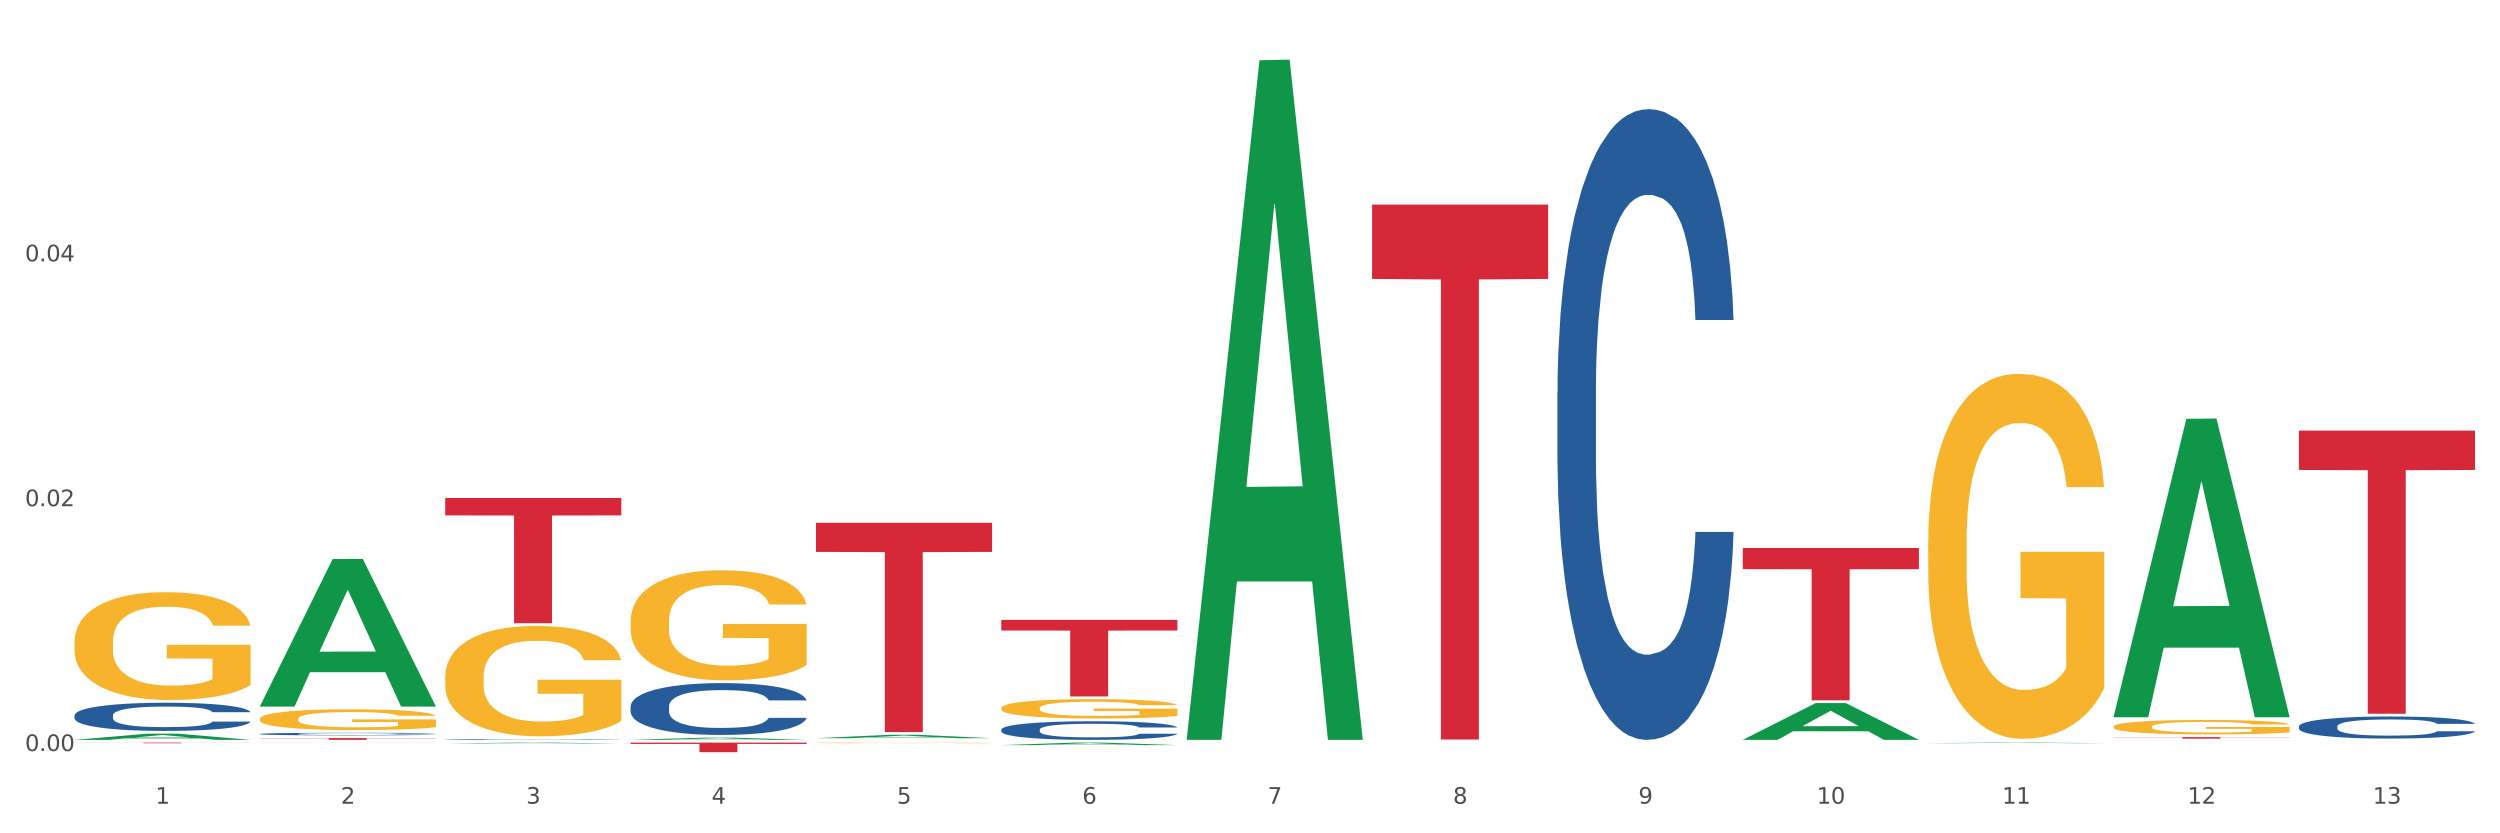 <?xml version="1.0" encoding="utf-8" standalone="no"?>
<!DOCTYPE svg PUBLIC "-//W3C//DTD SVG 1.1//EN"
  "http://www.w3.org/Graphics/SVG/1.1/DTD/svg11.dtd">
<svg xmlns:xlink="http://www.w3.org/1999/xlink" width="1080pt" height="360pt" viewBox="0 0 1080 360" xmlns="http://www.w3.org/2000/svg" version="1.1">
 <rect x="0" y="0" width="1080" height="360" fill="#333333" stroke="none"/>
 <defs>
  <style type="text/css">*{stroke-linejoin: round; stroke-linecap: butt}</style>
 </defs>
 <g id="figure_1">
  <g id="patch_1">
   <path d="M 0 360 
L 1080 360 
L 1080 0 
L 0 0 
z
" style="fill: #ffffff; stroke: #ffffff; stroke-linejoin: miter"/>
  </g>
  <g id="axes_1">
   <g id="matplotlib.axis_1">
    <g id="xtick_1">
     <g id="text_1">
      <!-- 1 -->
      <g style="fill: #4d4d4d" transform="translate(67.159 347.204) scale(0.096 -0.096)">
       <defs>
        <path id="DejaVuSans-31" d="M 794 531 
L 1825 531 
L 1825 4091 
L 703 3866 
L 703 4441 
L 1819 4666 
L 2450 4666 
L 2450 531 
L 3481 531 
L 3481 0 
L 794 0 
L 794 531 
z
" transform="scale(0.016)"/>
       </defs>
       <use xlink:href="#DejaVuSans-31"/>
      </g>
     </g>
    </g>
    <g id="xtick_2">
     <g id="text_2">
      <!-- 2 -->
      <g style="fill: #4d4d4d" transform="translate(147.238 347.204) scale(0.096 -0.096)">
       <defs>
        <path id="DejaVuSans-32" d="M 1228 531 
L 3431 531 
L 3431 0 
L 469 0 
L 469 531 
Q 828 903 1448 1529 
Q 2069 2156 2228 2338 
Q 2531 2678 2651 2914 
Q 2772 3150 2772 3378 
Q 2772 3750 2511 3984 
Q 2250 4219 1831 4219 
Q 1534 4219 1204 4116 
Q 875 4013 500 3803 
L 500 4441 
Q 881 4594 1212 4672 
Q 1544 4750 1819 4750 
Q 2544 4750 2975 4387 
Q 3406 4025 3406 3419 
Q 3406 3131 3298 2873 
Q 3191 2616 2906 2266 
Q 2828 2175 2409 1742 
Q 1991 1309 1228 531 
z
" transform="scale(0.016)"/>
       </defs>
       <use xlink:href="#DejaVuSans-32"/>
      </g>
     </g>
    </g>
    <g id="xtick_3">
     <g id="text_3">
      <!-- 3 -->
      <g style="fill: #4d4d4d" transform="translate(227.317 347.204) scale(0.096 -0.096)">
       <defs>
        <path id="DejaVuSans-33" d="M 2597 2516 
Q 3050 2419 3304 2112 
Q 3559 1806 3559 1356 
Q 3559 666 3084 287 
Q 2609 -91 1734 -91 
Q 1441 -91 1130 -33 
Q 819 25 488 141 
L 488 750 
Q 750 597 1062 519 
Q 1375 441 1716 441 
Q 2309 441 2620 675 
Q 2931 909 2931 1356 
Q 2931 1769 2642 2001 
Q 2353 2234 1838 2234 
L 1294 2234 
L 1294 2753 
L 1863 2753 
Q 2328 2753 2575 2939 
Q 2822 3125 2822 3475 
Q 2822 3834 2567 4026 
Q 2313 4219 1838 4219 
Q 1578 4219 1281 4162 
Q 984 4106 628 3988 
L 628 4550 
Q 988 4650 1302 4700 
Q 1616 4750 1894 4750 
Q 2613 4750 3031 4423 
Q 3450 4097 3450 3541 
Q 3450 3153 3228 2886 
Q 3006 2619 2597 2516 
z
" transform="scale(0.016)"/>
       </defs>
       <use xlink:href="#DejaVuSans-33"/>
      </g>
     </g>
    </g>
    <g id="xtick_4">
     <g id="text_4">
      <!-- 4 -->
      <g style="fill: #4d4d4d" transform="translate(307.396 347.204) scale(0.096 -0.096)">
       <defs>
        <path id="DejaVuSans-34" d="M 2419 4116 
L 825 1625 
L 2419 1625 
L 2419 4116 
z
M 2253 4666 
L 3047 4666 
L 3047 1625 
L 3713 1625 
L 3713 1100 
L 3047 1100 
L 3047 0 
L 2419 0 
L 2419 1100 
L 313 1100 
L 313 1709 
L 2253 4666 
z
" transform="scale(0.016)"/>
       </defs>
       <use xlink:href="#DejaVuSans-34"/>
      </g>
     </g>
    </g>
    <g id="xtick_5">
     <g id="text_5">
      <!-- 5 -->
      <g style="fill: #4d4d4d" transform="translate(387.475 347.204) scale(0.096 -0.096)">
       <defs>
        <path id="DejaVuSans-35" d="M 691 4666 
L 3169 4666 
L 3169 4134 
L 1269 4134 
L 1269 2991 
Q 1406 3038 1543 3061 
Q 1681 3084 1819 3084 
Q 2600 3084 3056 2656 
Q 3513 2228 3513 1497 
Q 3513 744 3044 326 
Q 2575 -91 1722 -91 
Q 1428 -91 1123 -41 
Q 819 9 494 109 
L 494 744 
Q 775 591 1075 516 
Q 1375 441 1709 441 
Q 2250 441 2565 725 
Q 2881 1009 2881 1497 
Q 2881 1984 2565 2268 
Q 2250 2553 1709 2553 
Q 1456 2553 1204 2497 
Q 953 2441 691 2322 
L 691 4666 
z
" transform="scale(0.016)"/>
       </defs>
       <use xlink:href="#DejaVuSans-35"/>
      </g>
     </g>
    </g>
    <g id="xtick_6">
     <g id="text_6">
      <!-- 6 -->
      <g style="fill: #4d4d4d" transform="translate(467.554 347.204) scale(0.096 -0.096)">
       <defs>
        <path id="DejaVuSans-36" d="M 2113 2584 
Q 1688 2584 1439 2293 
Q 1191 2003 1191 1497 
Q 1191 994 1439 701 
Q 1688 409 2113 409 
Q 2538 409 2786 701 
Q 3034 994 3034 1497 
Q 3034 2003 2786 2293 
Q 2538 2584 2113 2584 
z
M 3366 4563 
L 3366 3988 
Q 3128 4100 2886 4159 
Q 2644 4219 2406 4219 
Q 1781 4219 1451 3797 
Q 1122 3375 1075 2522 
Q 1259 2794 1537 2939 
Q 1816 3084 2150 3084 
Q 2853 3084 3261 2657 
Q 3669 2231 3669 1497 
Q 3669 778 3244 343 
Q 2819 -91 2113 -91 
Q 1303 -91 875 529 
Q 447 1150 447 2328 
Q 447 3434 972 4092 
Q 1497 4750 2381 4750 
Q 2619 4750 2861 4703 
Q 3103 4656 3366 4563 
z
" transform="scale(0.016)"/>
       </defs>
       <use xlink:href="#DejaVuSans-36"/>
      </g>
     </g>
    </g>
    <g id="xtick_7">
     <g id="text_7">
      <!-- 7 -->
      <g style="fill: #4d4d4d" transform="translate(547.634 347.204) scale(0.096 -0.096)">
       <defs>
        <path id="DejaVuSans-37" d="M 525 4666 
L 3525 4666 
L 3525 4397 
L 1831 0 
L 1172 0 
L 2766 4134 
L 525 4134 
L 525 4666 
z
" transform="scale(0.016)"/>
       </defs>
       <use xlink:href="#DejaVuSans-37"/>
      </g>
     </g>
    </g>
    <g id="xtick_8">
     <g id="text_8">
      <!-- 8 -->
      <g style="fill: #4d4d4d" transform="translate(627.713 347.204) scale(0.096 -0.096)">
       <defs>
        <path id="DejaVuSans-38" d="M 2034 2216 
Q 1584 2216 1326 1975 
Q 1069 1734 1069 1313 
Q 1069 891 1326 650 
Q 1584 409 2034 409 
Q 2484 409 2743 651 
Q 3003 894 3003 1313 
Q 3003 1734 2745 1975 
Q 2488 2216 2034 2216 
z
M 1403 2484 
Q 997 2584 770 2862 
Q 544 3141 544 3541 
Q 544 4100 942 4425 
Q 1341 4750 2034 4750 
Q 2731 4750 3128 4425 
Q 3525 4100 3525 3541 
Q 3525 3141 3298 2862 
Q 3072 2584 2669 2484 
Q 3125 2378 3379 2068 
Q 3634 1759 3634 1313 
Q 3634 634 3220 271 
Q 2806 -91 2034 -91 
Q 1263 -91 848 271 
Q 434 634 434 1313 
Q 434 1759 690 2068 
Q 947 2378 1403 2484 
z
M 1172 3481 
Q 1172 3119 1398 2916 
Q 1625 2713 2034 2713 
Q 2441 2713 2670 2916 
Q 2900 3119 2900 3481 
Q 2900 3844 2670 4047 
Q 2441 4250 2034 4250 
Q 1625 4250 1398 4047 
Q 1172 3844 1172 3481 
z
" transform="scale(0.016)"/>
       </defs>
       <use xlink:href="#DejaVuSans-38"/>
      </g>
     </g>
    </g>
    <g id="xtick_9">
     <g id="text_9">
      <!-- 9 -->
      <g style="fill: #4d4d4d" transform="translate(707.792 347.204) scale(0.096 -0.096)">
       <defs>
        <path id="DejaVuSans-39" d="M 703 97 
L 703 672 
Q 941 559 1184 500 
Q 1428 441 1663 441 
Q 2288 441 2617 861 
Q 2947 1281 2994 2138 
Q 2813 1869 2534 1725 
Q 2256 1581 1919 1581 
Q 1219 1581 811 2004 
Q 403 2428 403 3163 
Q 403 3881 828 4315 
Q 1253 4750 1959 4750 
Q 2769 4750 3195 4129 
Q 3622 3509 3622 2328 
Q 3622 1225 3098 567 
Q 2575 -91 1691 -91 
Q 1453 -91 1209 -44 
Q 966 3 703 97 
z
M 1959 2075 
Q 2384 2075 2632 2365 
Q 2881 2656 2881 3163 
Q 2881 3666 2632 3958 
Q 2384 4250 1959 4250 
Q 1534 4250 1286 3958 
Q 1038 3666 1038 3163 
Q 1038 2656 1286 2365 
Q 1534 2075 1959 2075 
z
" transform="scale(0.016)"/>
       </defs>
       <use xlink:href="#DejaVuSans-39"/>
      </g>
     </g>
    </g>
    <g id="xtick_10">
     <g id="text_10">
      <!-- 10 -->
      <g style="fill: #4d4d4d" transform="translate(784.817 347.204) scale(0.096 -0.096)">
       <defs>
        <path id="DejaVuSans-30" d="M 2034 4250 
Q 1547 4250 1301 3770 
Q 1056 3291 1056 2328 
Q 1056 1369 1301 889 
Q 1547 409 2034 409 
Q 2525 409 2770 889 
Q 3016 1369 3016 2328 
Q 3016 3291 2770 3770 
Q 2525 4250 2034 4250 
z
M 2034 4750 
Q 2819 4750 3233 4129 
Q 3647 3509 3647 2328 
Q 3647 1150 3233 529 
Q 2819 -91 2034 -91 
Q 1250 -91 836 529 
Q 422 1150 422 2328 
Q 422 3509 836 4129 
Q 1250 4750 2034 4750 
z
" transform="scale(0.016)"/>
       </defs>
       <use xlink:href="#DejaVuSans-31"/>
       <use xlink:href="#DejaVuSans-30" transform="translate(63.623 0)"/>
      </g>
     </g>
    </g>
    <g id="xtick_11">
     <g id="text_11">
      <!-- 11 -->
      <g style="fill: #4d4d4d" transform="translate(864.896 347.204) scale(0.096 -0.096)">
       <use xlink:href="#DejaVuSans-31"/>
       <use xlink:href="#DejaVuSans-31" transform="translate(63.623 0)"/>
      </g>
     </g>
    </g>
    <g id="xtick_12">
     <g id="text_12">
      <!-- 12 -->
      <g style="fill: #4d4d4d" transform="translate(944.975 347.204) scale(0.096 -0.096)">
       <use xlink:href="#DejaVuSans-31"/>
       <use xlink:href="#DejaVuSans-32" transform="translate(63.623 0)"/>
      </g>
     </g>
    </g>
    <g id="xtick_13">
     <g id="text_13">
      <!-- 13 -->
      <g style="fill: #4d4d4d" transform="translate(1025.054 347.204) scale(0.096 -0.096)">
       <use xlink:href="#DejaVuSans-31"/>
       <use xlink:href="#DejaVuSans-33" transform="translate(63.623 0)"/>
      </g>
     </g>
    </g>
    <g id="xtick_14"/>
    <g id="xtick_15"/>
    <g id="xtick_16"/>
    <g id="xtick_17"/>
    <g id="xtick_18"/>
    <g id="xtick_19"/>
    <g id="xtick_20"/>
    <g id="xtick_21"/>
    <g id="xtick_22"/>
    <g id="xtick_23"/>
    <g id="xtick_24"/>
    <g id="xtick_25"/>
   </g>
   <g id="matplotlib.axis_2">
    <g id="ytick_1">
     <g id="text_14">
      <!-- 0.00 -->
      <g style="fill: #4d4d4d" transform="translate(10.8 324.448) scale(0.096 -0.096)">
       <defs>
        <path id="DejaVuSans-2e" d="M 684 794 
L 1344 794 
L 1344 0 
L 684 0 
L 684 794 
z
" transform="scale(0.016)"/>
       </defs>
       <use xlink:href="#DejaVuSans-30"/>
       <use xlink:href="#DejaVuSans-2e" transform="translate(63.623 0)"/>
       <use xlink:href="#DejaVuSans-30" transform="translate(95.41 0)"/>
       <use xlink:href="#DejaVuSans-30" transform="translate(159.033 0)"/>
      </g>
     </g>
    </g>
    <g id="ytick_2">
     <g id="text_15">
      <!-- 0.02 -->
      <g style="fill: #4d4d4d" transform="translate(10.8 218.672) scale(0.096 -0.096)">
       <use xlink:href="#DejaVuSans-30"/>
       <use xlink:href="#DejaVuSans-2e" transform="translate(63.623 0)"/>
       <use xlink:href="#DejaVuSans-30" transform="translate(95.41 0)"/>
       <use xlink:href="#DejaVuSans-32" transform="translate(159.033 0)"/>
      </g>
     </g>
    </g>
    <g id="ytick_3">
     <g id="text_16">
      <!-- 0.04 -->
      <g style="fill: #4d4d4d" transform="translate(10.8 112.896) scale(0.096 -0.096)">
       <use xlink:href="#DejaVuSans-30"/>
       <use xlink:href="#DejaVuSans-2e" transform="translate(63.623 0)"/>
       <use xlink:href="#DejaVuSans-30" transform="translate(95.41 0)"/>
       <use xlink:href="#DejaVuSans-34" transform="translate(159.033 0)"/>
      </g>
     </g>
    </g>
    <g id="ytick_4"/>
    <g id="ytick_5"/>
    <g id="ytick_6"/>
   </g>
   <g id="PolyCollection_1">
    <path d="M 32.175 319.616 
L 32.253 319.613 
L 63.625 316.936 
L 76.644 316.933 
L 108.25 319.621 
L 93.192 319.621 
L 86.369 318.995 
L 53.978 318.995 
L 53.743 319.005 
L 47.155 319.621 
L 32.175 319.621 
L 32.175 319.616 
L 58.056 318.621 
L 82.291 318.619 
L 70.291 317.506 
L 70.134 317.501 
L 69.977 317.509 
L 57.978 318.619 
L 58.056 318.621 
L 32.175 319.616 
z
" clip-path="url(#pf0e2f6b21a)" style="fill: #109648"/>
    <path d="M 112.254 310.563 
L 112.344 310.555 
L 112.344 310.26 
L 112.524 310.006 
L 113.422 309.393 
L 114.769 308.885 
L 115.757 308.615 
L 116.745 308.394 
L 117.913 308.173 
L 119.35 307.944 
L 121.954 307.608 
L 123.571 307.436 
L 125.547 307.256 
L 129.14 306.994 
L 131.744 306.847 
L 134.439 306.724 
L 138.84 306.577 
L 141.714 306.511 
L 144.768 306.462 
L 148.45 306.429 
L 151.235 306.421 
L 157.342 306.446 
L 162.552 306.519 
L 165.067 306.577 
L 168.3 306.675 
L 170.007 306.74 
L 172.791 306.871 
L 175.665 307.043 
L 177.641 307.191 
L 180.605 307.469 
L 182.85 307.747 
L 184.916 308.091 
L 185.994 308.328 
L 186.802 308.549 
L 187.521 308.803 
L 188.24 309.204 
L 172.072 309.204 
L 171.444 308.918 
L 170.456 308.648 
L 169.019 308.386 
L 167.761 308.222 
L 165.606 308.017 
L 163.63 307.886 
L 161.564 307.788 
L 159.049 307.706 
L 157.073 307.665 
L 154.289 307.633 
L 148.81 307.641 
L 145.127 307.706 
L 142.612 307.788 
L 140.996 307.862 
L 139.559 307.944 
L 137.942 308.058 
L 136.056 308.23 
L 134.708 308.386 
L 133.361 308.582 
L 132.283 308.779 
L 131.295 309.008 
L 130.487 309.253 
L 129.858 309.507 
L 129.319 309.818 
L 128.87 310.334 
L 128.87 311.455 
L 129.05 311.709 
L 129.499 312.045 
L 130.038 312.299 
L 130.936 312.601 
L 131.744 312.806 
L 133.271 313.101 
L 134.978 313.346 
L 136.325 313.502 
L 137.672 313.633 
L 140.008 313.813 
L 142.612 313.96 
L 144.858 314.05 
L 147.912 314.132 
L 149.977 314.165 
L 151.774 314.181 
L 156.175 314.181 
L 159.318 314.157 
L 162.821 314.099 
L 165.516 314.026 
L 167.761 313.936 
L 170.276 313.788 
L 171.893 313.649 
L 171.893 311.938 
L 152.133 311.93 
L 152.133 310.792 
L 188.329 310.792 
L 188.329 314.132 
L 186.802 314.304 
L 185.096 314.46 
L 183.3 314.599 
L 180.605 314.771 
L 177.372 314.934 
L 174.497 315.049 
L 171.444 315.147 
L 167.851 315.237 
L 163.181 315.319 
L 160.306 315.352 
L 156.714 315.376 
L 152.492 315.385 
L 148.81 315.368 
L 145.217 315.327 
L 141.445 315.254 
L 137.762 315.147 
L 134.978 315.041 
L 132.194 314.91 
L 129.23 314.738 
L 126.894 314.574 
L 125.098 314.427 
L 123.122 314.239 
L 120.966 313.993 
L 119.35 313.772 
L 117.913 313.543 
L 116.386 313.248 
L 115.308 312.994 
L 114.23 312.675 
L 113.601 312.438 
L 112.883 312.069 
L 112.344 311.554 
L 112.254 310.563 
z
" clip-path="url(#pf0e2f6b21a)" style="fill: #f7b32b"/>
    <path d="M 192.333 292.436 
L 192.423 292.393 
L 192.423 290.825 
L 192.603 289.475 
L 193.501 286.21 
L 194.848 283.51 
L 195.836 282.073 
L 196.824 280.897 
L 197.992 279.721 
L 199.429 278.502 
L 202.034 276.717 
L 203.65 275.802 
L 205.626 274.845 
L 209.219 273.451 
L 211.824 272.667 
L 214.518 272.014 
L 218.919 271.23 
L 221.793 270.882 
L 224.847 270.621 
L 228.53 270.447 
L 231.314 270.403 
L 237.422 270.534 
L 242.631 270.926 
L 245.146 271.23 
L 248.379 271.753 
L 250.086 272.101 
L 252.87 272.798 
L 255.744 273.712 
L 257.72 274.496 
L 260.684 275.977 
L 262.93 277.457 
L 264.995 279.286 
L 266.073 280.549 
L 266.882 281.724 
L 267.6 283.074 
L 268.319 285.208 
L 252.152 285.208 
L 251.523 283.684 
L 250.535 282.247 
L 249.098 280.854 
L 247.84 279.983 
L 245.685 278.894 
L 243.709 278.197 
L 241.643 277.675 
L 239.128 277.239 
L 237.152 277.022 
L 234.368 276.848 
L 228.889 276.891 
L 225.206 277.239 
L 222.692 277.675 
L 221.075 278.067 
L 219.638 278.502 
L 218.021 279.112 
L 216.135 280.026 
L 214.788 280.854 
L 213.44 281.899 
L 212.363 282.944 
L 211.375 284.163 
L 210.566 285.469 
L 209.937 286.819 
L 209.399 288.474 
L 208.949 291.217 
L 208.949 297.183 
L 209.129 298.532 
L 209.578 300.318 
L 210.117 301.668 
L 211.015 303.279 
L 211.824 304.367 
L 213.351 305.935 
L 215.057 307.241 
L 216.404 308.069 
L 217.752 308.765 
L 220.087 309.723 
L 222.692 310.507 
L 224.937 310.986 
L 227.991 311.421 
L 230.057 311.596 
L 231.853 311.683 
L 236.254 311.683 
L 239.398 311.552 
L 242.9 311.247 
L 245.595 310.855 
L 247.84 310.376 
L 250.355 309.593 
L 251.972 308.852 
L 251.972 299.752 
L 232.212 299.708 
L 232.212 293.656 
L 268.408 293.656 
L 268.408 311.421 
L 266.882 312.336 
L 265.175 313.163 
L 263.379 313.904 
L 260.684 314.818 
L 257.451 315.689 
L 254.577 316.298 
L 251.523 316.821 
L 247.93 317.3 
L 243.26 317.735 
L 240.386 317.91 
L 236.793 318.04 
L 232.571 318.084 
L 228.889 317.997 
L 225.296 317.779 
L 221.524 317.387 
L 217.841 316.821 
L 215.057 316.255 
L 212.273 315.558 
L 209.309 314.644 
L 206.974 313.773 
L 205.177 312.989 
L 203.201 311.988 
L 201.046 310.681 
L 199.429 309.506 
L 197.992 308.286 
L 196.465 306.719 
L 195.387 305.369 
L 194.309 303.671 
L 193.681 302.408 
L 192.962 300.448 
L 192.423 297.705 
L 192.333 292.436 
z
" clip-path="url(#pf0e2f6b21a)" style="fill: #f7b32b"/>
    <path d="M 352.492 320.929 
L 352.581 320.929 
L 352.581 320.92 
L 352.761 320.912 
L 353.659 320.893 
L 355.006 320.877 
L 355.994 320.869 
L 356.982 320.862 
L 358.15 320.855 
L 359.587 320.848 
L 362.192 320.838 
L 363.809 320.832 
L 365.785 320.827 
L 369.377 320.818 
L 371.982 320.814 
L 374.676 320.81 
L 379.078 320.806 
L 381.952 320.804 
L 385.005 320.802 
L 388.688 320.801 
L 391.472 320.801 
L 397.58 320.802 
L 402.789 320.804 
L 405.304 320.806 
L 408.538 320.809 
L 410.244 320.811 
L 413.028 320.815 
L 415.903 320.82 
L 417.879 320.825 
L 420.843 320.833 
L 423.088 320.842 
L 425.154 320.852 
L 426.232 320.86 
L 427.04 320.867 
L 427.758 320.875 
L 428.477 320.887 
L 412.31 320.887 
L 411.681 320.878 
L 410.693 320.87 
L 409.256 320.862 
L 407.999 320.857 
L 405.843 320.85 
L 403.867 320.846 
L 401.801 320.843 
L 399.286 320.841 
L 397.31 320.839 
L 394.526 320.838 
L 389.047 320.839 
L 385.365 320.841 
L 382.85 320.843 
L 381.233 320.845 
L 379.796 320.848 
L 378.179 320.851 
L 376.293 320.857 
L 374.946 320.862 
L 373.599 320.868 
L 372.521 320.874 
L 371.533 320.881 
L 370.724 320.889 
L 370.096 320.896 
L 369.557 320.906 
L 369.108 320.922 
L 369.108 320.957 
L 369.287 320.965 
L 369.737 320.975 
L 370.275 320.983 
L 371.174 320.992 
L 371.982 320.999 
L 373.509 321.008 
L 375.215 321.015 
L 376.563 321.02 
L 377.91 321.024 
L 380.245 321.03 
L 382.85 321.034 
L 385.095 321.037 
L 388.149 321.04 
L 390.215 321.041 
L 392.011 321.041 
L 396.412 321.041 
L 399.556 321.04 
L 403.059 321.039 
L 405.753 321.036 
L 407.999 321.034 
L 410.514 321.029 
L 412.13 321.025 
L 412.13 320.972 
L 392.37 320.971 
L 392.37 320.936 
L 428.567 320.936 
L 428.567 321.04 
L 427.04 321.045 
L 425.333 321.05 
L 423.537 321.054 
L 420.843 321.059 
L 417.609 321.065 
L 414.735 321.068 
L 411.681 321.071 
L 408.088 321.074 
L 403.418 321.076 
L 400.544 321.077 
L 396.951 321.078 
L 392.73 321.078 
L 389.047 321.078 
L 385.455 321.077 
L 381.682 321.074 
L 378 321.071 
L 375.215 321.068 
L 372.431 321.064 
L 369.467 321.058 
L 367.132 321.053 
L 365.335 321.049 
L 363.359 321.043 
L 361.204 321.035 
L 359.587 321.029 
L 358.15 321.021 
L 356.623 321.012 
L 355.545 321.004 
L 354.468 320.995 
L 353.839 320.987 
L 353.12 320.976 
L 352.581 320.96 
L 352.492 320.929 
z
" clip-path="url(#pf0e2f6b21a)" style="fill: #f7b32b"/>
    <path d="M 432.571 305.906 
L 432.661 305.899 
L 432.661 305.624 
L 432.84 305.387 
L 433.738 304.814 
L 435.086 304.34 
L 436.074 304.088 
L 437.062 303.882 
L 438.229 303.676 
L 439.666 303.462 
L 442.271 303.149 
L 443.888 302.988 
L 445.864 302.82 
L 449.456 302.576 
L 452.061 302.438 
L 454.756 302.324 
L 459.157 302.186 
L 462.031 302.125 
L 465.085 302.079 
L 468.767 302.049 
L 471.551 302.041 
L 477.659 302.064 
L 482.868 302.133 
L 485.383 302.186 
L 488.617 302.278 
L 490.323 302.339 
L 493.108 302.461 
L 495.982 302.622 
L 497.958 302.759 
L 500.922 303.019 
L 503.167 303.279 
L 505.233 303.599 
L 506.311 303.821 
L 507.119 304.027 
L 507.838 304.264 
L 508.556 304.638 
L 492.389 304.638 
L 491.76 304.371 
L 490.772 304.119 
L 489.335 303.874 
L 488.078 303.722 
L 485.922 303.531 
L 483.946 303.408 
L 481.88 303.317 
L 479.366 303.24 
L 477.39 303.202 
L 474.605 303.172 
L 469.126 303.179 
L 465.444 303.24 
L 462.929 303.317 
L 461.312 303.385 
L 459.875 303.462 
L 458.258 303.569 
L 456.372 303.729 
L 455.025 303.874 
L 453.678 304.058 
L 452.6 304.241 
L 451.612 304.455 
L 450.804 304.684 
L 450.175 304.921 
L 449.636 305.211 
L 449.187 305.692 
L 449.187 306.739 
L 449.367 306.976 
L 449.816 307.289 
L 450.355 307.525 
L 451.253 307.808 
L 452.061 307.999 
L 453.588 308.274 
L 455.295 308.503 
L 456.642 308.648 
L 457.989 308.771 
L 460.324 308.939 
L 462.929 309.076 
L 465.174 309.16 
L 468.228 309.236 
L 470.294 309.267 
L 472.09 309.282 
L 476.491 309.282 
L 479.635 309.259 
L 483.138 309.206 
L 485.832 309.137 
L 488.078 309.053 
L 490.593 308.916 
L 492.209 308.786 
L 492.209 307.189 
L 472.45 307.182 
L 472.45 306.12 
L 508.646 306.12 
L 508.646 309.236 
L 507.119 309.397 
L 505.413 309.542 
L 503.616 309.672 
L 500.922 309.832 
L 497.688 309.985 
L 494.814 310.092 
L 491.76 310.184 
L 488.168 310.268 
L 483.497 310.344 
L 480.623 310.375 
L 477.03 310.398 
L 472.809 310.405 
L 469.126 310.39 
L 465.534 310.352 
L 461.761 310.283 
L 458.079 310.184 
L 455.295 310.084 
L 452.51 309.962 
L 449.546 309.802 
L 447.211 309.649 
L 445.415 309.511 
L 443.439 309.336 
L 441.283 309.107 
L 439.666 308.9 
L 438.229 308.687 
L 436.702 308.412 
L 435.625 308.175 
L 434.547 307.877 
L 433.918 307.655 
L 433.199 307.312 
L 432.661 306.83 
L 432.571 305.906 
z
" clip-path="url(#pf0e2f6b21a)" style="fill: #f7b32b"/>
    <path d="M 832.967 234.342 
L 833.056 234.198 
L 833.056 229.014 
L 833.236 224.549 
L 834.134 213.749 
L 835.481 204.821 
L 836.469 200.069 
L 837.457 196.181 
L 838.625 192.292 
L 840.062 188.26 
L 842.667 182.356 
L 844.283 179.332 
L 846.259 176.164 
L 849.852 171.556 
L 852.457 168.964 
L 855.151 166.804 
L 859.552 164.212 
L 862.427 163.06 
L 865.48 162.195 
L 869.163 161.619 
L 871.947 161.475 
L 878.055 161.907 
L 883.264 163.204 
L 885.779 164.212 
L 889.012 165.94 
L 890.719 167.092 
L 893.503 169.396 
L 896.377 172.42 
L 898.353 175.012 
L 901.317 179.908 
L 903.563 184.804 
L 905.629 190.852 
L 906.706 195.028 
L 907.515 198.917 
L 908.233 203.381 
L 908.952 210.437 
L 892.785 210.437 
L 892.156 205.397 
L 891.168 200.645 
L 889.731 196.037 
L 888.474 193.156 
L 886.318 189.556 
L 884.342 187.252 
L 882.276 185.524 
L 879.761 184.084 
L 877.785 183.364 
L 875.001 182.788 
L 869.522 182.932 
L 865.84 184.084 
L 863.325 185.524 
L 861.708 186.82 
L 860.271 188.26 
L 858.654 190.276 
L 856.768 193.3 
L 855.421 196.037 
L 854.074 199.493 
L 852.996 202.949 
L 852.008 206.981 
L 851.199 211.301 
L 850.571 215.765 
L 850.032 221.237 
L 849.583 230.31 
L 849.583 250.038 
L 849.762 254.502 
L 850.211 260.407 
L 850.75 264.871 
L 851.648 270.199 
L 852.457 273.799 
L 853.984 278.983 
L 855.69 283.303 
L 857.038 286.039 
L 858.385 288.343 
L 860.72 291.512 
L 863.325 294.104 
L 865.57 295.688 
L 868.624 297.128 
L 870.69 297.704 
L 872.486 297.992 
L 876.887 297.992 
L 880.031 297.56 
L 883.534 296.552 
L 886.228 295.256 
L 888.474 293.672 
L 890.988 291.079 
L 892.605 288.631 
L 892.605 258.534 
L 872.845 258.39 
L 872.845 238.374 
L 909.042 238.374 
L 909.042 297.128 
L 907.515 300.152 
L 905.808 302.888 
L 904.012 305.336 
L 901.317 308.36 
L 898.084 311.24 
L 895.21 313.256 
L 892.156 314.984 
L 888.563 316.568 
L 883.893 318.008 
L 881.019 318.584 
L 877.426 319.016 
L 873.205 319.16 
L 869.522 318.872 
L 865.929 318.152 
L 862.157 316.856 
L 858.475 314.984 
L 855.69 313.112 
L 852.906 310.808 
L 849.942 307.784 
L 847.607 304.904 
L 845.81 302.312 
L 843.834 299 
L 841.679 294.68 
L 840.062 290.791 
L 838.625 286.759 
L 837.098 281.575 
L 836.02 277.111 
L 834.942 271.495 
L 834.314 267.319 
L 833.595 260.839 
L 833.056 251.766 
L 832.967 234.342 
z
" clip-path="url(#pf0e2f6b21a)" style="fill: #f7b32b"/>
    <path d="M 913.046 313.913 
L 913.135 313.907 
L 913.135 313.702 
L 913.315 313.526 
L 914.213 313.099 
L 915.561 312.746 
L 916.549 312.558 
L 917.537 312.405 
L 918.704 312.251 
L 920.141 312.092 
L 922.746 311.859 
L 924.363 311.739 
L 926.339 311.614 
L 929.931 311.432 
L 932.536 311.33 
L 935.231 311.244 
L 939.632 311.142 
L 942.506 311.096 
L 945.559 311.062 
L 949.242 311.039 
L 952.026 311.034 
L 958.134 311.051 
L 963.343 311.102 
L 965.858 311.142 
L 969.092 311.21 
L 970.798 311.256 
L 973.582 311.347 
L 976.457 311.466 
L 978.433 311.568 
L 981.397 311.762 
L 983.642 311.955 
L 985.708 312.194 
L 986.786 312.359 
L 987.594 312.513 
L 988.312 312.689 
L 989.031 312.968 
L 972.864 312.968 
L 972.235 312.769 
L 971.247 312.581 
L 969.81 312.399 
L 968.553 312.285 
L 966.397 312.143 
L 964.421 312.052 
L 962.355 311.984 
L 959.84 311.927 
L 957.864 311.898 
L 955.08 311.876 
L 949.601 311.881 
L 945.919 311.927 
L 943.404 311.984 
L 941.787 312.035 
L 940.35 312.092 
L 938.733 312.172 
L 936.847 312.291 
L 935.5 312.399 
L 934.153 312.536 
L 933.075 312.672 
L 932.087 312.832 
L 931.279 313.002 
L 930.65 313.179 
L 930.111 313.395 
L 929.662 313.753 
L 929.662 314.533 
L 929.841 314.709 
L 930.291 314.942 
L 930.829 315.119 
L 931.728 315.329 
L 932.536 315.472 
L 934.063 315.676 
L 935.769 315.847 
L 937.117 315.955 
L 938.464 316.046 
L 940.799 316.171 
L 943.404 316.274 
L 945.649 316.336 
L 948.703 316.393 
L 950.769 316.416 
L 952.565 316.427 
L 956.966 316.427 
L 960.11 316.41 
L 963.613 316.371 
L 966.307 316.319 
L 968.553 316.257 
L 971.068 316.154 
L 972.684 316.058 
L 972.684 314.869 
L 952.925 314.863 
L 952.925 314.072 
L 989.121 314.072 
L 989.121 316.393 
L 987.594 316.513 
L 985.887 316.621 
L 984.091 316.718 
L 981.397 316.837 
L 978.163 316.951 
L 975.289 317.031 
L 972.235 317.099 
L 968.643 317.161 
L 963.972 317.218 
L 961.098 317.241 
L 957.505 317.258 
L 953.284 317.264 
L 949.601 317.252 
L 946.009 317.224 
L 942.236 317.173 
L 938.554 317.099 
L 935.769 317.025 
L 932.985 316.934 
L 930.021 316.814 
L 927.686 316.701 
L 925.89 316.598 
L 923.914 316.467 
L 921.758 316.297 
L 920.141 316.143 
L 918.704 315.984 
L 917.177 315.779 
L 916.099 315.602 
L 915.022 315.381 
L 914.393 315.216 
L 913.674 314.96 
L 913.135 314.601 
L 913.046 313.913 
z
" clip-path="url(#pf0e2f6b21a)" style="fill: #f7b32b"/>
    <path d="M 32.175 320.801 
L 108.25 320.801 
L 108.25 320.84 
L 78.325 320.84 
L 78.325 321.083 
L 61.92 321.083 
L 61.92 320.84 
L 32.175 320.84 
L 32.175 320.801 
L 32.175 320.801 
z
" clip-path="url(#pf0e2f6b21a)" style="fill: #d62839"/>
    <path d="M 32.175 309.055 
L 32.265 309.044 
L 32.265 308.733 
L 32.535 308.311 
L 33.524 307.533 
L 34.783 306.945 
L 36.941 306.256 
L 38.11 305.967 
L 39.639 305.645 
L 42.786 305.123 
L 46.383 304.679 
L 48.901 304.434 
L 50.789 304.279 
L 55.016 304.001 
L 57.443 303.879 
L 59.961 303.779 
L 62.119 303.712 
L 65.716 303.635 
L 68.594 303.601 
L 71.921 303.59 
L 74.709 303.601 
L 78.396 303.646 
L 83.791 303.779 
L 85.859 303.857 
L 88.647 303.99 
L 91.524 304.168 
L 93.862 304.345 
L 96.56 304.601 
L 99.348 304.934 
L 102.045 305.356 
L 103.934 305.745 
L 105.463 306.156 
L 106.811 306.656 
L 107.801 307.2 
L 108.25 307.656 
L 91.794 307.656 
L 91.345 307.245 
L 90.445 306.8 
L 89.546 306.5 
L 88.557 306.256 
L 87.028 305.978 
L 85.679 305.801 
L 83.431 305.59 
L 81.363 305.456 
L 79.655 305.379 
L 77.586 305.312 
L 73.18 305.245 
L 70.033 305.245 
L 68.054 305.267 
L 65.627 305.323 
L 63.558 305.401 
L 61.13 305.534 
L 59.242 305.678 
L 57.354 305.867 
L 56.274 306.001 
L 54.656 306.245 
L 53.577 306.445 
L 52.138 306.789 
L 51.329 307.034 
L 49.89 307.667 
L 49.26 308.133 
L 48.991 308.455 
L 48.811 308.811 
L 48.811 310.544 
L 49.35 311.321 
L 49.8 311.654 
L 50.519 312.032 
L 51.868 312.521 
L 53.847 312.998 
L 55.915 313.343 
L 57.623 313.554 
L 59.242 313.709 
L 60.861 313.832 
L 62.839 313.943 
L 64.457 314.009 
L 66.885 314.076 
L 69.763 314.109 
L 72.011 314.109 
L 76.597 314.054 
L 78.665 313.998 
L 80.644 313.92 
L 82.802 313.798 
L 84.51 313.665 
L 85.5 313.565 
L 87.118 313.354 
L 88.377 313.132 
L 89.456 312.876 
L 90.176 312.654 
L 90.985 312.321 
L 91.614 311.943 
L 91.794 311.743 
L 108.25 311.743 
L 107.89 312.143 
L 107.261 312.532 
L 106.002 313.054 
L 105.013 313.354 
L 103.484 313.72 
L 101.866 314.031 
L 99.618 314.376 
L 97.549 314.631 
L 95.391 314.853 
L 93.053 315.053 
L 88.827 315.331 
L 87.298 315.409 
L 84.061 315.542 
L 81.543 315.62 
L 77.856 315.698 
L 74.079 315.742 
L 70.123 315.753 
L 66.616 315.731 
L 62.749 315.664 
L 60.321 315.598 
L 57.623 315.498 
L 54.476 315.342 
L 51.509 315.153 
L 48.721 314.931 
L 46.113 314.676 
L 43.685 314.387 
L 40.538 313.909 
L 38.2 313.443 
L 36.491 313.01 
L 35.322 312.643 
L 34.153 312.176 
L 33.524 311.854 
L 32.535 311.077 
L 32.175 310.355 
L 32.175 309.055 
z
" clip-path="url(#pf0e2f6b21a)" style="fill: #255c99"/>
    <path d="M 112.254 317.066 
L 112.344 317.065 
L 112.344 317.036 
L 112.614 316.998 
L 113.603 316.926 
L 114.862 316.872 
L 117.02 316.809 
L 118.189 316.783 
L 119.718 316.753 
L 122.865 316.705 
L 126.462 316.665 
L 128.98 316.642 
L 130.868 316.628 
L 135.095 316.602 
L 137.523 316.591 
L 140.04 316.582 
L 142.199 316.576 
L 145.796 316.569 
L 148.673 316.566 
L 152 316.565 
L 154.788 316.566 
L 158.475 316.57 
L 163.87 316.582 
L 165.938 316.589 
L 168.726 316.601 
L 171.604 316.618 
L 173.942 316.634 
L 176.639 316.657 
L 179.427 316.688 
L 182.125 316.727 
L 184.013 316.762 
L 185.542 316.8 
L 186.891 316.846 
L 187.88 316.896 
L 188.329 316.938 
L 171.873 316.938 
L 171.424 316.9 
L 170.525 316.859 
L 169.625 316.832 
L 168.636 316.809 
L 167.107 316.784 
L 165.759 316.768 
L 163.51 316.748 
L 161.442 316.736 
L 159.734 316.729 
L 157.665 316.723 
L 153.259 316.717 
L 150.112 316.717 
L 148.134 316.719 
L 145.706 316.724 
L 143.637 316.731 
L 141.209 316.743 
L 139.321 316.756 
L 137.433 316.774 
L 136.354 316.786 
L 134.735 316.808 
L 133.656 316.827 
L 132.217 316.858 
L 131.408 316.881 
L 129.969 316.939 
L 129.34 316.981 
L 129.07 317.011 
L 128.89 317.044 
L 128.89 317.203 
L 129.43 317.274 
L 129.879 317.304 
L 130.599 317.339 
L 131.947 317.384 
L 133.926 317.428 
L 135.994 317.459 
L 137.702 317.479 
L 139.321 317.493 
L 140.94 317.504 
L 142.918 317.514 
L 144.537 317.52 
L 146.965 317.526 
L 149.842 317.53 
L 152.09 317.53 
L 156.676 317.524 
L 158.745 317.519 
L 160.723 317.512 
L 162.881 317.501 
L 164.59 317.489 
L 165.579 317.48 
L 167.197 317.46 
L 168.456 317.44 
L 169.535 317.416 
L 170.255 317.396 
L 171.064 317.366 
L 171.694 317.331 
L 171.873 317.313 
L 188.329 317.313 
L 187.97 317.349 
L 187.34 317.385 
L 186.081 317.433 
L 185.092 317.46 
L 183.563 317.494 
L 181.945 317.522 
L 179.697 317.554 
L 177.628 317.577 
L 175.47 317.598 
L 173.132 317.616 
L 168.906 317.642 
L 167.377 317.649 
L 164.14 317.661 
L 161.622 317.668 
L 157.935 317.675 
L 154.158 317.679 
L 150.202 317.68 
L 146.695 317.678 
L 142.828 317.672 
L 140.4 317.666 
L 137.702 317.657 
L 134.555 317.643 
L 131.588 317.625 
L 128.8 317.605 
L 126.192 317.581 
L 123.764 317.555 
L 120.617 317.511 
L 118.279 317.468 
L 116.57 317.429 
L 115.401 317.395 
L 114.232 317.352 
L 113.603 317.323 
L 112.614 317.251 
L 112.254 317.185 
L 112.254 317.066 
z
" clip-path="url(#pf0e2f6b21a)" style="fill: #255c99"/>
    <path d="M 192.333 319.424 
L 192.423 319.424 
L 192.423 319.415 
L 192.693 319.402 
L 193.682 319.38 
L 194.941 319.362 
L 197.099 319.342 
L 198.268 319.334 
L 199.797 319.324 
L 202.944 319.309 
L 206.541 319.296 
L 209.059 319.289 
L 210.947 319.284 
L 215.174 319.276 
L 217.602 319.272 
L 220.12 319.269 
L 222.278 319.267 
L 225.875 319.265 
L 228.752 319.264 
L 232.079 319.264 
L 234.867 319.264 
L 238.554 319.266 
L 243.949 319.269 
L 246.018 319.272 
L 248.805 319.276 
L 251.683 319.281 
L 254.021 319.286 
L 256.718 319.294 
L 259.506 319.303 
L 262.204 319.316 
L 264.092 319.327 
L 265.621 319.339 
L 266.97 319.354 
L 267.959 319.37 
L 268.408 319.383 
L 251.953 319.383 
L 251.503 319.371 
L 250.604 319.358 
L 249.704 319.349 
L 248.715 319.342 
L 247.187 319.334 
L 245.838 319.329 
L 243.59 319.323 
L 241.521 319.319 
L 239.813 319.316 
L 237.745 319.314 
L 233.338 319.312 
L 230.191 319.312 
L 228.213 319.313 
L 225.785 319.315 
L 223.717 319.317 
L 221.289 319.321 
L 219.4 319.325 
L 217.512 319.331 
L 216.433 319.335 
L 214.814 319.342 
L 213.735 319.348 
L 212.296 319.358 
L 211.487 319.365 
L 210.048 319.383 
L 209.419 319.397 
L 209.149 319.407 
L 208.969 319.417 
L 208.969 319.468 
L 209.509 319.491 
L 209.958 319.5 
L 210.678 319.511 
L 212.027 319.526 
L 214.005 319.54 
L 216.073 319.55 
L 217.782 319.556 
L 219.4 319.561 
L 221.019 319.564 
L 222.997 319.567 
L 224.616 319.569 
L 227.044 319.571 
L 229.921 319.572 
L 232.169 319.572 
L 236.755 319.571 
L 238.824 319.569 
L 240.802 319.567 
L 242.96 319.563 
L 244.669 319.559 
L 245.658 319.556 
L 247.276 319.55 
L 248.535 319.544 
L 249.615 319.536 
L 250.334 319.53 
L 251.143 319.52 
L 251.773 319.509 
L 251.953 319.503 
L 268.408 319.503 
L 268.049 319.515 
L 267.419 319.526 
L 266.16 319.541 
L 265.171 319.55 
L 263.643 319.561 
L 262.024 319.57 
L 259.776 319.58 
L 257.708 319.588 
L 255.549 319.594 
L 253.211 319.6 
L 248.985 319.608 
L 247.456 319.61 
L 244.219 319.614 
L 241.701 319.617 
L 238.014 319.619 
L 234.238 319.62 
L 230.281 319.621 
L 226.774 319.62 
L 222.907 319.618 
L 220.479 319.616 
L 217.782 319.613 
L 214.634 319.609 
L 211.667 319.603 
L 208.879 319.596 
L 206.271 319.589 
L 203.843 319.581 
L 200.696 319.567 
L 198.358 319.553 
L 196.65 319.54 
L 195.481 319.529 
L 194.312 319.516 
L 193.682 319.506 
L 192.693 319.483 
L 192.333 319.462 
L 192.333 319.424 
z
" clip-path="url(#pf0e2f6b21a)" style="fill: #255c99"/>
    <path d="M 272.412 305.159 
L 272.502 305.139 
L 272.502 304.566 
L 272.772 303.789 
L 273.761 302.357 
L 275.02 301.273 
L 277.178 300.005 
L 278.347 299.474 
L 279.876 298.881 
L 283.023 297.919 
L 286.62 297.101 
L 289.138 296.651 
L 291.027 296.365 
L 295.253 295.854 
L 297.681 295.629 
L 300.199 295.445 
L 302.357 295.322 
L 305.954 295.179 
L 308.831 295.117 
L 312.159 295.097 
L 314.946 295.117 
L 318.633 295.199 
L 324.028 295.445 
L 326.097 295.588 
L 328.884 295.833 
L 331.762 296.16 
L 334.1 296.488 
L 336.798 296.958 
L 339.585 297.572 
L 342.283 298.349 
L 344.171 299.065 
L 345.7 299.821 
L 347.049 300.742 
L 348.038 301.744 
L 348.488 302.582 
L 332.032 302.582 
L 331.582 301.826 
L 330.683 301.008 
L 329.784 300.455 
L 328.794 300.005 
L 327.266 299.494 
L 325.917 299.167 
L 323.669 298.778 
L 321.601 298.533 
L 319.892 298.39 
L 317.824 298.267 
L 313.418 298.144 
L 310.27 298.144 
L 308.292 298.185 
L 305.864 298.287 
L 303.796 298.431 
L 301.368 298.676 
L 299.479 298.942 
L 297.591 299.29 
L 296.512 299.535 
L 294.893 299.985 
L 293.814 300.353 
L 292.375 300.987 
L 291.566 301.437 
L 290.127 302.603 
L 289.498 303.462 
L 289.228 304.055 
L 289.048 304.709 
L 289.048 307.9 
L 289.588 309.331 
L 290.037 309.945 
L 290.757 310.64 
L 292.106 311.54 
L 294.084 312.42 
L 296.152 313.054 
L 297.861 313.442 
L 299.479 313.729 
L 301.098 313.954 
L 303.076 314.158 
L 304.695 314.281 
L 307.123 314.404 
L 310 314.465 
L 312.249 314.465 
L 316.835 314.363 
L 318.903 314.26 
L 320.881 314.117 
L 323.039 313.892 
L 324.748 313.647 
L 325.737 313.463 
L 327.356 313.074 
L 328.615 312.665 
L 329.694 312.195 
L 330.413 311.786 
L 331.222 311.172 
L 331.852 310.477 
L 332.032 310.109 
L 348.488 310.109 
L 348.128 310.845 
L 347.498 311.561 
L 346.24 312.522 
L 345.25 313.074 
L 343.722 313.749 
L 342.103 314.322 
L 339.855 314.956 
L 337.787 315.426 
L 335.629 315.835 
L 333.291 316.203 
L 329.064 316.715 
L 327.535 316.858 
L 324.298 317.103 
L 321.78 317.246 
L 318.094 317.389 
L 314.317 317.471 
L 310.36 317.492 
L 306.853 317.451 
L 302.986 317.328 
L 300.558 317.205 
L 297.861 317.021 
L 294.713 316.735 
L 291.746 316.387 
L 288.958 315.978 
L 286.351 315.508 
L 283.923 314.976 
L 280.775 314.097 
L 278.437 313.238 
L 276.729 312.44 
L 275.56 311.765 
L 274.391 310.906 
L 273.761 310.313 
L 272.772 308.881 
L 272.412 307.552 
L 272.412 305.159 
z
" clip-path="url(#pf0e2f6b21a)" style="fill: #255c99"/>
    <path d="M 432.571 315.196 
L 432.661 315.188 
L 432.661 314.983 
L 432.93 314.704 
L 433.92 314.19 
L 435.179 313.801 
L 437.337 313.346 
L 438.506 313.156 
L 440.034 312.943 
L 443.182 312.598 
L 446.779 312.304 
L 449.297 312.143 
L 451.185 312.04 
L 455.411 311.857 
L 457.839 311.776 
L 460.357 311.71 
L 462.515 311.666 
L 466.112 311.615 
L 468.99 311.593 
L 472.317 311.585 
L 475.105 311.593 
L 478.791 311.622 
L 484.187 311.71 
L 486.255 311.761 
L 489.043 311.849 
L 491.92 311.967 
L 494.258 312.084 
L 496.956 312.253 
L 499.744 312.473 
L 502.441 312.752 
L 504.33 313.009 
L 505.858 313.28 
L 507.207 313.611 
L 508.196 313.97 
L 508.646 314.271 
L 492.19 314.271 
L 491.74 314 
L 490.841 313.706 
L 489.942 313.508 
L 488.953 313.346 
L 487.424 313.163 
L 486.075 313.046 
L 483.827 312.906 
L 481.759 312.818 
L 480.05 312.767 
L 477.982 312.723 
L 473.576 312.679 
L 470.429 312.679 
L 468.45 312.693 
L 466.022 312.73 
L 463.954 312.781 
L 461.526 312.869 
L 459.638 312.965 
L 457.749 313.09 
L 456.67 313.178 
L 455.052 313.339 
L 453.973 313.471 
L 452.534 313.699 
L 451.724 313.86 
L 450.286 314.278 
L 449.656 314.587 
L 449.386 314.799 
L 449.207 315.034 
L 449.207 316.179 
L 449.746 316.693 
L 450.196 316.913 
L 450.915 317.162 
L 452.264 317.485 
L 454.242 317.801 
L 456.311 318.028 
L 458.019 318.168 
L 459.638 318.27 
L 461.256 318.351 
L 463.235 318.424 
L 464.853 318.468 
L 467.281 318.513 
L 470.159 318.535 
L 472.407 318.535 
L 476.993 318.498 
L 479.061 318.461 
L 481.039 318.41 
L 483.198 318.329 
L 484.906 318.241 
L 485.895 318.175 
L 487.514 318.036 
L 488.773 317.889 
L 489.852 317.72 
L 490.571 317.573 
L 491.381 317.353 
L 492.01 317.104 
L 492.19 316.972 
L 508.646 316.972 
L 508.286 317.236 
L 507.657 317.493 
L 506.398 317.837 
L 505.409 318.036 
L 503.88 318.278 
L 502.261 318.483 
L 500.013 318.711 
L 497.945 318.879 
L 495.787 319.026 
L 493.449 319.158 
L 489.222 319.342 
L 487.694 319.393 
L 484.457 319.481 
L 481.939 319.533 
L 478.252 319.584 
L 474.475 319.613 
L 470.518 319.621 
L 467.011 319.606 
L 463.145 319.562 
L 460.717 319.518 
L 458.019 319.452 
L 454.872 319.349 
L 451.904 319.224 
L 449.117 319.078 
L 446.509 318.909 
L 444.081 318.718 
L 440.934 318.402 
L 438.596 318.094 
L 436.887 317.808 
L 435.718 317.566 
L 434.549 317.258 
L 433.92 317.045 
L 432.93 316.531 
L 432.571 316.054 
L 432.571 315.196 
z
" clip-path="url(#pf0e2f6b21a)" style="fill: #255c99"/>
    <path d="M 672.808 169.58 
L 672.898 169.332 
L 672.898 162.365 
L 673.168 152.909 
L 674.157 135.492 
L 675.416 122.304 
L 677.574 106.877 
L 678.743 100.408 
L 680.272 93.192 
L 683.419 81.497 
L 687.016 71.544 
L 689.534 66.07 
L 691.422 62.587 
L 695.649 56.366 
L 698.077 53.629 
L 700.595 51.39 
L 702.753 49.897 
L 706.35 48.155 
L 709.227 47.408 
L 712.554 47.16 
L 715.342 47.408 
L 719.029 48.404 
L 724.424 51.39 
L 726.492 53.131 
L 729.28 56.117 
L 732.158 60.098 
L 734.496 64.08 
L 737.193 69.802 
L 739.981 77.267 
L 742.679 86.722 
L 744.567 95.431 
L 746.096 104.638 
L 747.445 115.835 
L 748.434 128.027 
L 748.883 138.229 
L 732.427 138.229 
L 731.978 129.022 
L 731.079 119.069 
L 730.179 112.351 
L 729.19 106.877 
L 727.661 100.657 
L 726.313 96.675 
L 724.065 91.948 
L 721.996 88.962 
L 720.288 87.22 
L 718.22 85.727 
L 713.813 84.234 
L 710.666 84.234 
L 708.688 84.732 
L 706.26 85.976 
L 704.191 87.718 
L 701.764 90.704 
L 699.875 93.938 
L 697.987 98.168 
L 696.908 101.154 
L 695.289 106.628 
L 694.21 111.107 
L 692.771 118.821 
L 691.962 124.295 
L 690.523 138.478 
L 689.894 148.928 
L 689.624 156.144 
L 689.444 164.106 
L 689.444 202.923 
L 689.984 220.34 
L 690.433 227.805 
L 691.153 236.265 
L 692.501 247.213 
L 694.48 257.913 
L 696.548 265.626 
L 698.257 270.354 
L 699.875 273.837 
L 701.494 276.574 
L 703.472 279.062 
L 705.091 280.555 
L 707.519 282.048 
L 710.396 282.795 
L 712.644 282.795 
L 717.23 281.551 
L 719.299 280.307 
L 721.277 278.565 
L 723.435 275.828 
L 725.144 272.842 
L 726.133 270.602 
L 727.751 265.875 
L 729.01 260.898 
L 730.089 255.175 
L 730.809 250.199 
L 731.618 242.734 
L 732.248 234.274 
L 732.427 229.796 
L 748.883 229.796 
L 748.524 238.753 
L 747.894 247.462 
L 746.635 259.157 
L 745.646 265.875 
L 744.117 274.086 
L 742.499 281.053 
L 740.251 288.767 
L 738.183 294.489 
L 736.024 299.466 
L 733.686 303.945 
L 729.46 310.165 
L 727.931 311.907 
L 724.694 314.893 
L 722.176 316.635 
L 718.489 318.376 
L 714.713 319.372 
L 710.756 319.621 
L 707.249 319.123 
L 703.382 317.63 
L 700.954 316.137 
L 698.257 313.898 
L 695.109 310.414 
L 692.142 306.184 
L 689.354 301.208 
L 686.746 295.485 
L 684.318 289.015 
L 681.171 278.316 
L 678.833 267.865 
L 677.125 258.161 
L 675.956 249.95 
L 674.787 239.5 
L 674.157 232.284 
L 673.168 214.866 
L 672.808 198.693 
L 672.808 169.58 
z
" clip-path="url(#pf0e2f6b21a)" style="fill: #255c99"/>
    <path d="M 993.125 313.81 
L 993.215 313.802 
L 993.215 313.558 
L 993.485 313.227 
L 994.474 312.617 
L 995.733 312.156 
L 997.891 311.616 
L 999.06 311.389 
L 1000.588 311.137 
L 1003.736 310.728 
L 1007.333 310.379 
L 1009.851 310.188 
L 1011.739 310.066 
L 1015.965 309.848 
L 1018.393 309.752 
L 1020.911 309.674 
L 1023.069 309.622 
L 1026.666 309.561 
L 1029.544 309.534 
L 1032.871 309.526 
L 1035.659 309.534 
L 1039.345 309.569 
L 1044.741 309.674 
L 1046.809 309.735 
L 1049.597 309.839 
L 1052.474 309.979 
L 1054.812 310.118 
L 1057.51 310.318 
L 1060.298 310.58 
L 1062.995 310.91 
L 1064.884 311.215 
L 1066.412 311.537 
L 1067.761 311.929 
L 1068.75 312.356 
L 1069.2 312.713 
L 1052.744 312.713 
L 1052.294 312.391 
L 1051.395 312.043 
L 1050.496 311.807 
L 1049.507 311.616 
L 1047.978 311.398 
L 1046.629 311.259 
L 1044.381 311.093 
L 1042.313 310.989 
L 1040.604 310.928 
L 1038.536 310.876 
L 1034.13 310.823 
L 1030.983 310.823 
L 1029.004 310.841 
L 1026.576 310.884 
L 1024.508 310.945 
L 1022.08 311.05 
L 1020.192 311.163 
L 1018.303 311.311 
L 1017.224 311.416 
L 1015.606 311.607 
L 1014.527 311.764 
L 1013.088 312.034 
L 1012.278 312.225 
L 1010.84 312.722 
L 1010.21 313.088 
L 1009.94 313.34 
L 1009.761 313.619 
L 1009.761 314.977 
L 1010.3 315.587 
L 1010.75 315.848 
L 1011.469 316.144 
L 1012.818 316.527 
L 1014.796 316.902 
L 1016.865 317.172 
L 1018.573 317.337 
L 1020.192 317.459 
L 1021.81 317.555 
L 1023.789 317.642 
L 1025.407 317.694 
L 1027.835 317.747 
L 1030.713 317.773 
L 1032.961 317.773 
L 1037.547 317.729 
L 1039.615 317.686 
L 1041.594 317.625 
L 1043.752 317.529 
L 1045.46 317.424 
L 1046.449 317.346 
L 1048.068 317.181 
L 1049.327 317.006 
L 1050.406 316.806 
L 1051.125 316.632 
L 1051.935 316.371 
L 1052.564 316.075 
L 1052.744 315.918 
L 1069.2 315.918 
L 1068.84 316.231 
L 1068.211 316.536 
L 1066.952 316.945 
L 1065.963 317.181 
L 1064.434 317.468 
L 1062.815 317.712 
L 1060.567 317.982 
L 1058.499 318.182 
L 1056.341 318.356 
L 1054.003 318.513 
L 1049.777 318.731 
L 1048.248 318.792 
L 1045.011 318.896 
L 1042.493 318.957 
L 1038.806 319.018 
L 1035.029 319.053 
L 1031.072 319.062 
L 1027.565 319.044 
L 1023.699 318.992 
L 1021.271 318.94 
L 1018.573 318.861 
L 1015.426 318.739 
L 1012.458 318.591 
L 1009.671 318.417 
L 1007.063 318.217 
L 1004.635 317.99 
L 1001.488 317.616 
L 999.15 317.25 
L 997.441 316.911 
L 996.272 316.623 
L 995.103 316.257 
L 994.474 316.005 
L 993.485 315.395 
L 993.125 314.829 
L 993.125 313.81 
z
" clip-path="url(#pf0e2f6b21a)" style="fill: #255c99"/>
    <path d="M 32.175 277.358 
L 32.265 277.315 
L 32.265 275.784 
L 32.444 274.466 
L 33.343 271.276 
L 34.69 268.638 
L 35.678 267.235 
L 36.666 266.086 
L 37.833 264.938 
L 39.271 263.747 
L 41.875 262.003 
L 43.492 261.11 
L 45.468 260.174 
L 49.061 258.813 
L 51.665 258.048 
L 54.36 257.41 
L 58.761 256.644 
L 61.635 256.304 
L 64.689 256.049 
L 68.371 255.878 
L 71.156 255.836 
L 77.263 255.963 
L 82.473 256.346 
L 84.988 256.644 
L 88.221 257.154 
L 89.927 257.495 
L 92.712 258.175 
L 95.586 259.068 
L 97.562 259.834 
L 100.526 261.28 
L 102.771 262.726 
L 104.837 264.513 
L 105.915 265.746 
L 106.723 266.895 
L 107.442 268.213 
L 108.16 270.297 
L 91.993 270.297 
L 91.365 268.809 
L 90.377 267.405 
L 88.939 266.044 
L 87.682 265.193 
L 85.526 264.13 
L 83.55 263.449 
L 81.485 262.939 
L 78.97 262.514 
L 76.994 262.301 
L 74.209 262.131 
L 68.731 262.173 
L 65.048 262.514 
L 62.533 262.939 
L 60.917 263.322 
L 59.479 263.747 
L 57.863 264.343 
L 55.977 265.236 
L 54.629 266.044 
L 53.282 267.065 
L 52.204 268.086 
L 51.216 269.276 
L 50.408 270.552 
L 49.779 271.871 
L 49.24 273.487 
L 48.791 276.167 
L 48.791 281.994 
L 48.971 283.312 
L 49.42 285.056 
L 49.959 286.375 
L 50.857 287.949 
L 51.665 289.012 
L 53.192 290.543 
L 54.899 291.819 
L 56.246 292.627 
L 57.593 293.308 
L 59.929 294.244 
L 62.533 295.009 
L 64.779 295.477 
L 67.832 295.902 
L 69.898 296.073 
L 71.695 296.158 
L 76.096 296.158 
L 79.239 296.03 
L 82.742 295.732 
L 85.437 295.349 
L 87.682 294.882 
L 90.197 294.116 
L 91.814 293.393 
L 91.814 284.503 
L 72.054 284.461 
L 72.054 278.549 
L 108.25 278.549 
L 108.25 295.902 
L 106.723 296.796 
L 105.017 297.604 
L 103.22 298.327 
L 100.526 299.22 
L 97.292 300.071 
L 94.418 300.666 
L 91.365 301.177 
L 87.772 301.644 
L 83.101 302.07 
L 80.227 302.24 
L 76.635 302.367 
L 72.413 302.41 
L 68.731 302.325 
L 65.138 302.112 
L 61.366 301.729 
L 57.683 301.177 
L 54.899 300.624 
L 52.114 299.943 
L 49.15 299.05 
L 46.815 298.199 
L 45.019 297.434 
L 43.043 296.455 
L 40.887 295.179 
L 39.271 294.031 
L 37.833 292.84 
L 36.307 291.309 
L 35.229 289.99 
L 34.151 288.331 
L 33.522 287.098 
L 32.804 285.184 
L 32.265 282.504 
L 32.175 277.358 
z
" clip-path="url(#pf0e2f6b21a)" style="fill: #f7b32b"/>
    <path d="M 112.254 318.86 
L 188.329 318.86 
L 188.329 318.966 
L 158.404 318.967 
L 158.404 319.621 
L 141.999 319.621 
L 141.999 318.967 
L 112.254 318.966 
L 112.254 318.861 
L 112.254 318.86 
z
" clip-path="url(#pf0e2f6b21a)" style="fill: #d62839"/>
    <path d="M 192.333 215.132 
L 268.408 215.132 
L 268.408 222.649 
L 238.483 222.7 
L 238.483 269.223 
L 222.078 269.223 
L 222.078 222.7 
L 192.333 222.649 
L 192.333 215.183 
L 192.333 215.132 
z
" clip-path="url(#pf0e2f6b21a)" style="fill: #d62839"/>
    <path d="M 272.412 268.331 
L 272.502 268.288 
L 272.502 266.724 
L 272.682 265.377 
L 273.58 262.119 
L 274.927 259.426 
L 275.915 257.993 
L 276.903 256.82 
L 278.071 255.647 
L 279.508 254.431 
L 282.113 252.65 
L 283.729 251.737 
L 285.705 250.782 
L 289.298 249.392 
L 291.903 248.61 
L 294.597 247.958 
L 298.998 247.176 
L 301.873 246.829 
L 304.926 246.568 
L 308.609 246.394 
L 311.393 246.351 
L 317.501 246.481 
L 322.71 246.872 
L 325.225 247.176 
L 328.458 247.698 
L 330.165 248.045 
L 332.949 248.74 
L 335.823 249.652 
L 337.799 250.434 
L 340.763 251.911 
L 343.009 253.388 
L 345.075 255.212 
L 346.152 256.472 
L 346.961 257.645 
L 347.679 258.992 
L 348.398 261.12 
L 332.231 261.12 
L 331.602 259.6 
L 330.614 258.166 
L 329.177 256.776 
L 327.919 255.907 
L 325.764 254.822 
L 323.788 254.126 
L 321.722 253.605 
L 319.207 253.171 
L 317.231 252.954 
L 314.447 252.78 
L 308.968 252.823 
L 305.286 253.171 
L 302.771 253.605 
L 301.154 253.996 
L 299.717 254.431 
L 298.1 255.039 
L 296.214 255.951 
L 294.867 256.776 
L 293.52 257.819 
L 292.442 258.861 
L 291.454 260.078 
L 290.645 261.381 
L 290.017 262.727 
L 289.478 264.378 
L 289.029 267.115 
L 289.029 273.066 
L 289.208 274.413 
L 289.657 276.194 
L 290.196 277.54 
L 291.094 279.147 
L 291.903 280.233 
L 293.43 281.797 
L 295.136 283.1 
L 296.483 283.926 
L 297.831 284.621 
L 300.166 285.576 
L 302.771 286.358 
L 305.016 286.836 
L 308.07 287.271 
L 310.136 287.444 
L 311.932 287.531 
L 316.333 287.531 
L 319.477 287.401 
L 322.98 287.097 
L 325.674 286.706 
L 327.919 286.228 
L 330.434 285.446 
L 332.051 284.708 
L 332.051 275.629 
L 312.291 275.585 
L 312.291 269.547 
L 348.488 269.547 
L 348.488 287.271 
L 346.961 288.183 
L 345.254 289.008 
L 343.458 289.747 
L 340.763 290.659 
L 337.53 291.528 
L 334.656 292.136 
L 331.602 292.657 
L 328.009 293.135 
L 323.339 293.569 
L 320.465 293.743 
L 316.872 293.873 
L 312.651 293.917 
L 308.968 293.83 
L 305.375 293.613 
L 301.603 293.222 
L 297.921 292.657 
L 295.136 292.092 
L 292.352 291.397 
L 289.388 290.485 
L 287.053 289.616 
L 285.256 288.834 
L 283.28 287.835 
L 281.125 286.532 
L 279.508 285.359 
L 278.071 284.143 
L 276.544 282.579 
L 275.466 281.233 
L 274.388 279.538 
L 273.76 278.279 
L 273.041 276.324 
L 272.502 273.587 
L 272.412 268.331 
z
" clip-path="url(#pf0e2f6b21a)" style="fill: #f7b32b"/>
    <path d="M 352.492 225.859 
L 428.567 225.859 
L 428.567 238.421 
L 398.641 238.506 
L 398.641 316.252 
L 382.237 316.252 
L 382.237 238.506 
L 352.492 238.421 
L 352.492 225.944 
L 352.492 225.859 
z
" clip-path="url(#pf0e2f6b21a)" style="fill: #d62839"/>
    <path d="M 112.254 305.121 
L 112.333 305.061 
L 143.704 241.503 
L 156.723 241.443 
L 188.329 305.241 
L 173.271 305.241 
L 166.448 290.385 
L 134.057 290.385 
L 133.822 290.624 
L 127.234 305.241 
L 112.254 305.241 
L 112.254 305.121 
L 138.135 281.519 
L 162.37 281.459 
L 150.37 255.041 
L 150.213 254.921 
L 150.056 255.101 
L 138.057 281.459 
L 138.135 281.519 
L 112.254 305.121 
z
" clip-path="url(#pf0e2f6b21a)" style="fill: #109648"/>
    <path d="M 192.333 321.189 
L 192.412 321.188 
L 223.783 320.801 
L 236.802 320.801 
L 268.408 321.189 
L 253.35 321.189 
L 246.527 321.099 
L 214.136 321.099 
L 213.901 321.1 
L 207.313 321.189 
L 192.333 321.189 
L 192.333 321.189 
L 218.215 321.045 
L 242.449 321.044 
L 230.449 320.884 
L 230.292 320.883 
L 230.136 320.884 
L 218.136 321.044 
L 218.215 321.045 
L 192.333 321.189 
z
" clip-path="url(#pf0e2f6b21a)" style="fill: #109648"/>
    <path d="M 272.412 319.619 
L 272.491 319.618 
L 303.862 318.673 
L 316.881 318.672 
L 348.488 319.621 
L 333.429 319.621 
L 326.606 319.4 
L 294.215 319.4 
L 293.98 319.403 
L 287.392 319.621 
L 272.412 319.621 
L 272.412 319.619 
L 298.294 319.268 
L 322.528 319.267 
L 310.528 318.874 
L 310.372 318.872 
L 310.215 318.875 
L 298.215 319.267 
L 298.294 319.268 
L 272.412 319.619 
z
" clip-path="url(#pf0e2f6b21a)" style="fill: #109648"/>
    <path d="M 272.412 320.801 
L 348.488 320.801 
L 348.488 321.377 
L 318.562 321.381 
L 318.562 324.95 
L 302.157 324.95 
L 302.157 321.381 
L 272.412 321.377 
L 272.412 320.805 
L 272.412 320.801 
z
" clip-path="url(#pf0e2f6b21a)" style="fill: #d62839"/>
    <path d="M 432.571 321.889 
L 432.649 321.887 
L 464.02 320.802 
L 477.039 320.801 
L 508.646 321.891 
L 493.588 321.891 
L 486.765 321.637 
L 454.374 321.637 
L 454.138 321.641 
L 447.551 321.891 
L 432.571 321.891 
L 432.571 321.889 
L 458.452 321.485 
L 482.686 321.484 
L 470.687 321.033 
L 470.53 321.031 
L 470.373 321.034 
L 458.374 321.484 
L 458.452 321.485 
L 432.571 321.889 
z
" clip-path="url(#pf0e2f6b21a)" style="fill: #109648"/>
    <path d="M 512.65 319.069 
L 512.728 318.793 
L 544.1 26.035 
L 557.119 25.759 
L 588.725 319.621 
L 573.667 319.621 
L 566.844 251.191 
L 534.453 251.191 
L 534.218 252.295 
L 527.63 319.621 
L 512.65 319.621 
L 512.65 319.069 
L 538.531 210.354 
L 562.765 210.078 
L 550.766 88.395 
L 550.609 87.843 
L 550.452 88.671 
L 538.453 210.078 
L 538.531 210.354 
L 512.65 319.069 
z
" clip-path="url(#pf0e2f6b21a)" style="fill: #109648"/>
    <path d="M 752.887 319.591 
L 752.966 319.576 
L 784.337 303.737 
L 797.356 303.722 
L 828.963 319.621 
L 813.904 319.621 
L 807.081 315.918 
L 774.69 315.918 
L 774.455 315.978 
L 767.867 319.621 
L 752.887 319.621 
L 752.887 319.591 
L 778.769 313.709 
L 803.003 313.694 
L 791.003 307.111 
L 790.847 307.081 
L 790.69 307.126 
L 778.69 313.694 
L 778.769 313.709 
L 752.887 319.591 
z
" clip-path="url(#pf0e2f6b21a)" style="fill: #109648"/>
    <path d="M 832.967 321.047 
L 833.045 321.047 
L 864.416 320.801 
L 877.435 320.801 
L 909.042 321.048 
L 893.984 321.048 
L 887.16 320.99 
L 854.769 320.99 
L 854.534 320.991 
L 847.946 321.048 
L 832.967 321.048 
L 832.967 321.047 
L 858.848 320.956 
L 883.082 320.956 
L 871.083 320.853 
L 870.926 320.853 
L 870.769 320.854 
L 858.769 320.956 
L 858.848 320.956 
L 832.967 321.047 
z
" clip-path="url(#pf0e2f6b21a)" style="fill: #109648"/>
    <path d="M 352.492 318.91 
L 352.57 318.909 
L 383.941 317.434 
L 396.96 317.433 
L 428.567 318.913 
L 413.509 318.913 
L 406.685 318.568 
L 374.295 318.568 
L 374.059 318.574 
L 367.471 318.913 
L 352.492 318.913 
L 352.492 318.91 
L 378.373 318.362 
L 402.607 318.361 
L 390.608 317.748 
L 390.451 317.745 
L 390.294 317.749 
L 378.294 318.361 
L 378.373 318.362 
L 352.492 318.91 
z
" clip-path="url(#pf0e2f6b21a)" style="fill: #109648"/>
    <path d="M 993.125 186.021 
L 1069.2 186.021 
L 1069.2 203.02 
L 1039.275 203.135 
L 1039.275 308.346 
L 1022.87 308.346 
L 1022.87 203.135 
L 993.125 203.02 
L 993.125 186.136 
L 993.125 186.021 
z
" clip-path="url(#pf0e2f6b21a)" style="fill: #d62839"/>
    <path d="M 913.046 318.444 
L 989.121 318.444 
L 989.121 318.535 
L 959.196 318.536 
L 959.196 319.101 
L 942.791 319.101 
L 942.791 318.536 
L 913.046 318.535 
L 913.046 318.445 
L 913.046 318.444 
z
" clip-path="url(#pf0e2f6b21a)" style="fill: #d62839"/>
    <path d="M 752.887 236.728 
L 828.963 236.728 
L 828.963 245.874 
L 799.037 245.936 
L 799.037 302.542 
L 782.632 302.542 
L 782.632 245.936 
L 752.887 245.874 
L 752.887 236.79 
L 752.887 236.728 
z
" clip-path="url(#pf0e2f6b21a)" style="fill: #d62839"/>
    <path d="M 592.729 88.387 
L 668.804 88.387 
L 668.804 120.501 
L 638.879 120.718 
L 638.879 319.479 
L 622.474 319.479 
L 622.474 120.718 
L 592.729 120.501 
L 592.729 88.604 
L 592.729 88.387 
z
" clip-path="url(#pf0e2f6b21a)" style="fill: #d62839"/>
    <path d="M 913.046 309.611 
L 913.124 309.49 
L 944.495 180.925 
L 957.514 180.804 
L 989.121 309.853 
L 974.063 309.853 
L 967.239 279.803 
L 934.849 279.803 
L 934.613 280.287 
L 928.025 309.853 
L 913.046 309.853 
L 913.046 309.611 
L 938.927 261.869 
L 963.161 261.748 
L 951.162 208.31 
L 951.005 208.068 
L 950.848 208.432 
L 938.848 261.748 
L 938.927 261.869 
L 913.046 309.611 
z
" clip-path="url(#pf0e2f6b21a)" style="fill: #109648"/>
    <path d="M 432.571 267.783 
L 508.646 267.783 
L 508.646 272.38 
L 478.721 272.411 
L 478.721 300.861 
L 462.316 300.861 
L 462.316 272.411 
L 432.571 272.38 
L 432.571 267.814 
L 432.571 267.783 
z
" clip-path="url(#pf0e2f6b21a)" style="fill: #d62839"/>
   </g>
  </g>
 </g>
 <defs>
  <clipPath id="pf0e2f6b21a">
   <rect x="32.175" y="10.8" width="1037.025" height="329.109"/>
  </clipPath>
 </defs>
</svg>
